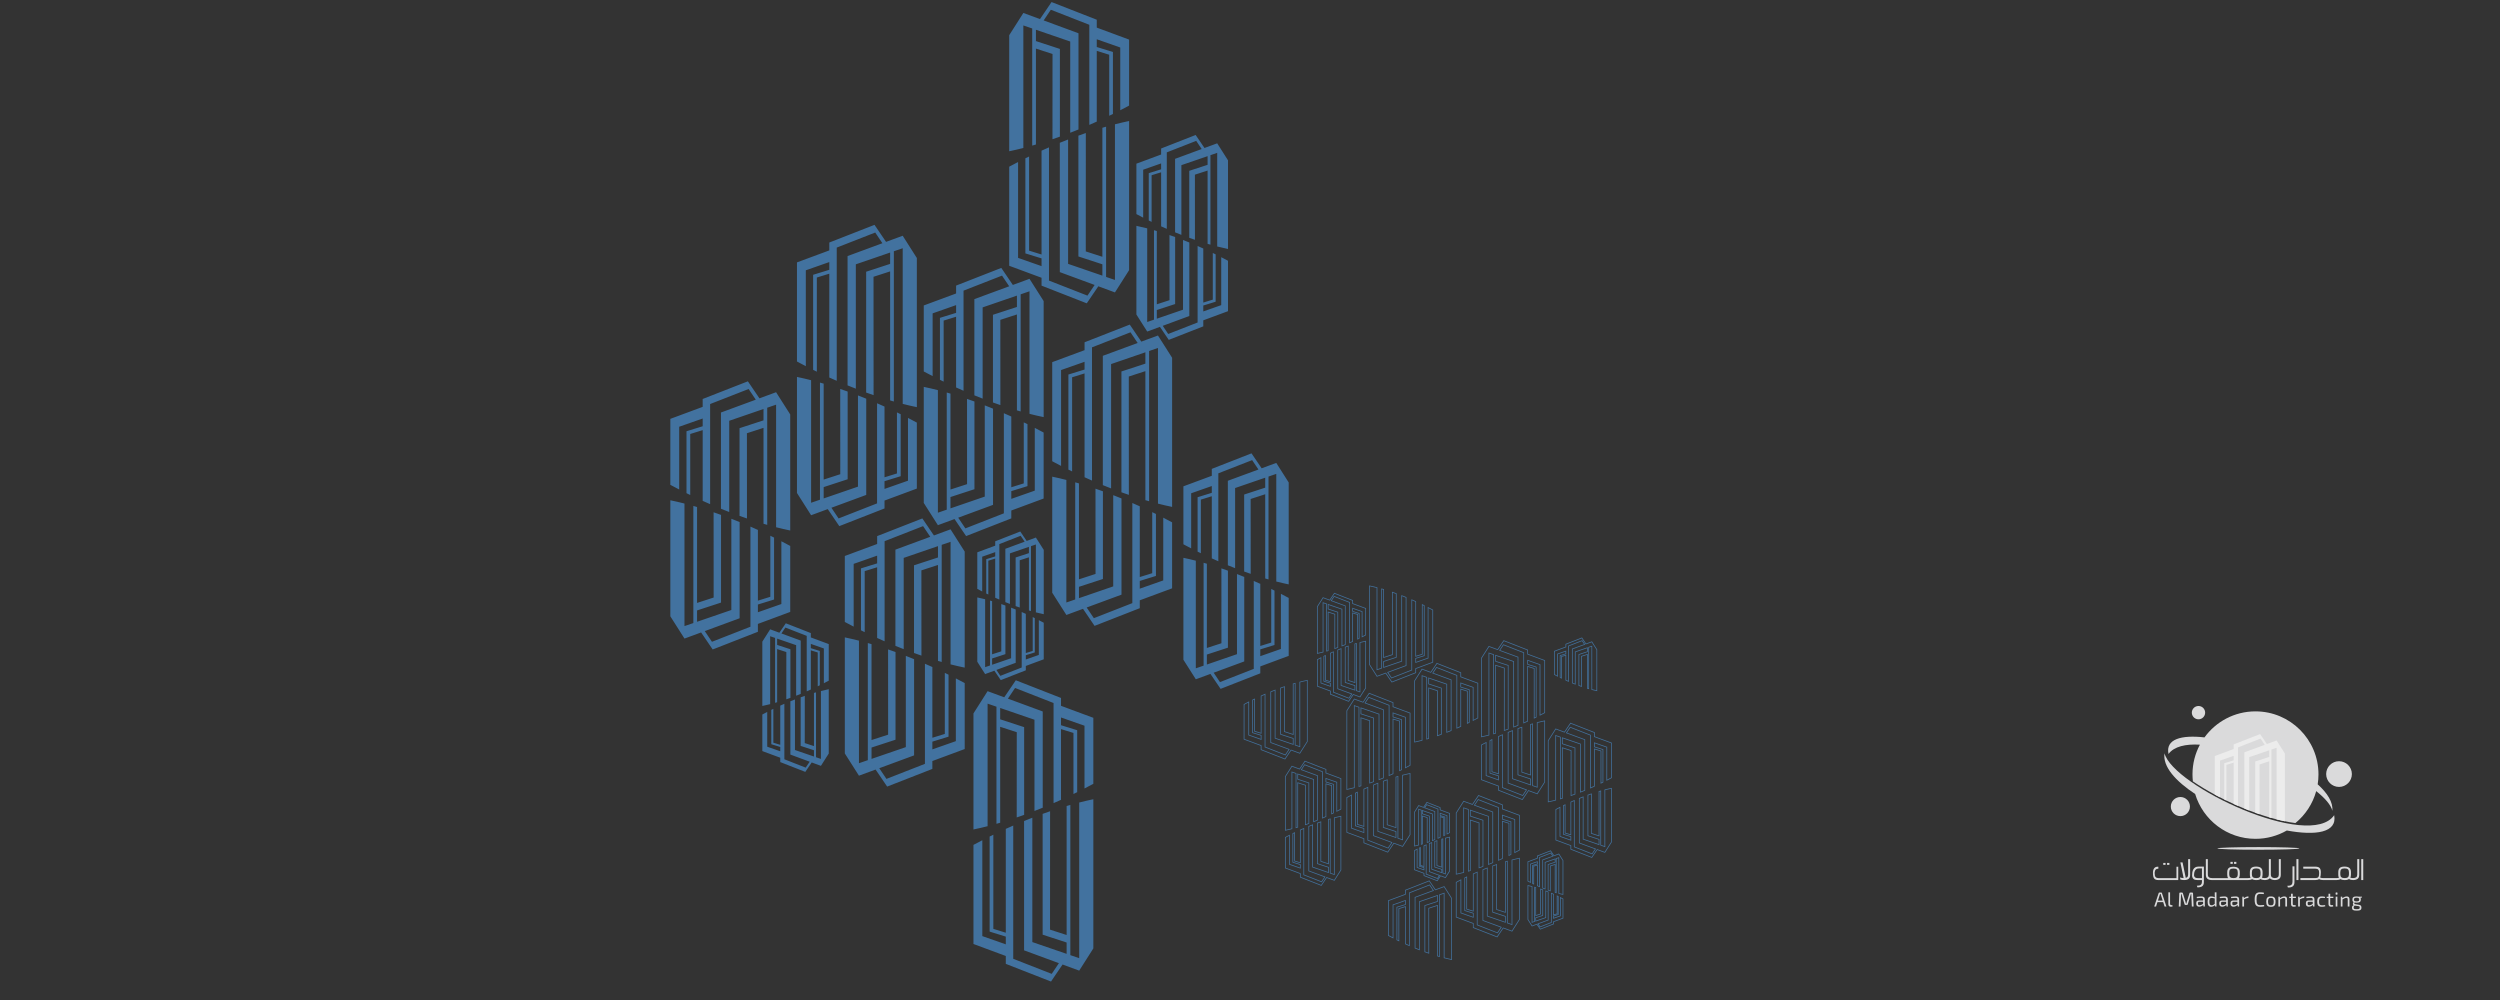 <?xml version="1.0" encoding="UTF-8"?>
<!-- Creator: CorelDRAW -->
<svg xmlns="http://www.w3.org/2000/svg" xmlns:xlink="http://www.w3.org/1999/xlink" xmlns:xodm="http://www.corel.com/coreldraw/odm/2003" xml:space="preserve" width="2500px" height="1000px" version="1.1" style="shape-rendering:geometricPrecision; text-rendering:geometricPrecision; image-rendering:optimizeQuality; fill-rule:evenodd; clip-rule:evenodd" viewBox="0 0 2500 1000">
 <rect x="0" y="0" width="2500" height="1000" fill="#333333" stroke="none"/>
 <defs>
  <style type="text/css">
   <![CDATA[
    .fil0 {fill:none}
    .fil4 {fill:#ECECEC}
    .fil3 {fill:#DADADB}
    .fil1 {fill:#42729F}
    .fil2 {fill:#42729F;fill-rule:nonzero}
   ]]>
  </style>
 </defs>
 <g id="Layer_x0020_1">
  <rect class="fil0" width="2500" height="1000"></rect>
  <path class="fil1" d="M1043.65 417.13l0 -116.06 -14.15 -22.25 -16.64 6.13 -11.56 -17.03 -45.2 17.68 0 7.88 -32.34 11.99 0 65.99c2.92,1.57 5.87,3.13 8.86,4.66l0 -62.75 23.48 -8.25 0 7.75 -16.17 4.99 0 61.95c1.23,0.62 2.47,1.23 3.72,1.83l0 -61.04 12.45 -3.85 0 70.73c2.47,1.12 4.95,2.22 7.44,3.3l0 -100.12 38.48 -15.04 7.17 10.68 -34.82 12.83 0 96.22c2.75,1.12 5.51,2.22 8.27,3.29l0 -91.24 34.28 -11.78 0 11.35 -23.97 7.83 0 87.7c2.48,0.9 4.96,1.77 7.43,2.61l-0.05 -85.25 16.59 -5.39 0 95.92c1.25,0.37 2.49,0.73 3.73,1.08l0 -117.13 8.85 -3.04 0 122.55c4.79,1.23 9.51,2.33 14.15,3.28zm49.7 382.09l0 149.17 -14.14 22.25 -16.64 -6.13 -11.56 17.03 -45.21 -17.68 0 -7.88 -32.34 -11.99 0 -99.1c2.92,-1.57 5.87,-3.13 8.86,-4.66l0 95.87 23.48 8.24 0 -7.74 -16.17 -5 0 -95.06c1.24,-0.62 2.48,-1.23 3.72,-1.83l0 94.15 12.45 3.85 0 -103.84c2.47,-1.12 4.95,-2.22 7.44,-3.3l0 133.23 38.48 15.05 7.18 -10.69 -34.83 -12.83 0 -129.33c2.75,-1.12 5.51,-2.22 8.27,-3.29l0 124.35 34.29 11.78 0 -11.34 -23.98 -7.84 0 -120.81c2.49,-0.9 4.96,-1.77 7.44,-2.61l-0.06 118.37 16.6 5.38 0 -129.03c1.24,-0.37 2.48,-0.73 3.72,-1.08l0 150.24 8.86 3.04 0 -155.66c4.79,-1.23 9.51,-2.33 14.14,-3.28zm-119.89 30.26l0 -116.06 14.15 -22.25 16.64 6.13 11.56 -17.03 45.21 17.68 0 7.88 32.33 11.99 0 65.99c-2.91,1.57 -5.87,3.13 -8.85,4.67l0 -62.76 -23.48 -8.24 0 7.74 16.17 5 0 61.95c-1.24,0.61 -2.48,1.22 -3.73,1.83l0 -61.05 -12.44 -3.85 0 70.73c-2.47,1.12 -4.96,2.22 -7.45,3.31l0 -100.12 -38.48 -15.05 -7.17 10.68 34.83 12.84 0 96.21c-2.75,1.13 -5.51,2.22 -8.27,3.29l0 -91.24 -34.29 -11.77 0 11.34 23.97 7.84 0 87.69c-2.48,0.9 -4.96,1.77 -7.43,2.61l0.05 -85.25 -16.59 -5.39 0 95.92c-1.25,0.37 -2.49,0.73 -3.72,1.08l0 -117.12 -8.86 -3.04 0 122.55c-4.79,1.22 -9.51,2.32 -14.15,3.27zm-144.7 -140.28l0 64.32 -7.84 12.33 -9.22 -3.4 -6.4 9.44 -25.06 -9.8 0 -4.37 -17.91 -6.64 0 -36.57c1.61,-0.87 3.25,-1.73 4.9,-2.59l0 34.78 13.01 4.57 0 -4.29 -8.96 -2.77 0 -34.33c0.69,-0.34 1.38,-0.68 2.07,-1.02l0 33.83 6.89 2.13 0 -39.19c1.37,-0.62 2.75,-1.23 4.13,-1.83l0 55.48 21.32 8.34 3.98 -5.92 -19.3 -7.11 0 -53.32c1.52,-0.62 3.05,-1.23 4.58,-1.82l0 50.56 19 6.52 0 -6.28 -13.28 -4.34 0 -48.6c1.37,-0.5 2.75,-0.98 4.12,-1.45l-0.03 47.24 9.19 2.99 0 -53.16c0.69,-0.2 1.38,-0.4 2.07,-0.59l0 64.9 4.9 1.69 0 -67.92c2.66,-0.68 5.28,-1.28 7.84,-1.81zm-66.43 16.77l0 -64.32 7.83 -12.33 9.22 3.4 6.41 -9.44 25.05 9.8 0 4.36 17.92 6.65 0 36.57c-1.61,0.87 -3.25,1.73 -4.9,2.58l0 -34.78 -13.02 -4.56 0 4.29 8.96 2.77 0 34.33c-0.68,0.34 -1.37,0.68 -2.06,1.01l0 -33.83 -6.9 -2.13 0 39.2c-1.36,0.62 -2.74,1.23 -4.12,1.83l0 -55.49 -21.33 -8.33 -3.97 5.92 19.3 7.11 0 53.32c-1.53,0.62 -3.06,1.23 -4.58,1.82l0 -50.56 -19.01 -6.53 0 6.29 13.29 4.34 0 48.6c-1.37,0.5 -2.75,0.98 -4.12,1.45l0.03 -47.25 -9.2 -2.98 0 53.15c-0.68,0.2 -1.37,0.41 -2.06,0.6l0 -64.91 -4.91 -1.68 0 67.91c-2.65,0.68 -5.27,1.29 -7.83,1.82zm366.77 -584.97l0 149.17 -14.14 22.25 -16.64 -6.13 -11.56 17.03 -45.21 -17.68 0 -7.88 -32.34 -11.99 0 -99.1c2.92,-1.57 5.87,-3.13 8.86,-4.66l0 95.86 23.48 8.25 0 -7.75 -16.17 -4.99 0 -95.06c1.24,-0.62 2.48,-1.23 3.72,-1.83l0 94.15 12.45 3.85 0 -103.84c2.47,-1.12 4.95,-2.22 7.44,-3.3l0 133.23 38.48 15.04 7.18 -10.68 -34.83 -12.83 0 -129.33c2.75,-1.12 5.51,-2.22 8.27,-3.29l0 124.35 34.29 11.78 0 -11.34 -23.98 -7.84 0 -120.81c2.48,-0.9 4.96,-1.76 7.43,-2.61l-0.05 118.37 16.6 5.38 0 -129.03c1.24,-0.37 2.48,-0.73 3.72,-1.08l0 150.24 8.86 3.04 0 -155.67c4.78,-1.22 9.51,-2.32 14.14,-3.27zm-119.89 30.26l0 -116.06 14.15 -22.25 16.64 6.13 11.56 -17.03 45.21 17.68 0 7.88 32.33 11.99 0 65.99c-2.91,1.57 -5.87,3.13 -8.85,4.67l0 -62.76 -23.48 -8.24 0 7.74 16.17 5 0 61.95c-1.24,0.61 -2.48,1.22 -3.73,1.82l0 -61.04 -12.44 -3.85 0 70.73c-2.47,1.12 -4.96,2.23 -7.45,3.31l0 -100.12 -38.48 -15.05 -7.17 10.68 34.83 12.84 0 96.21c-2.76,1.13 -5.52,2.22 -8.27,3.29l0 -91.24 -34.29 -11.77 0 11.34 23.97 7.84 0 87.69c-2.48,0.9 -4.96,1.77 -7.43,2.61l0.05 -85.25 -16.59 -5.39 0 95.92c-1.25,0.37 -2.49,0.73 -3.72,1.08l0 -117.12 -8.86 -3.04 0 122.55c-4.79,1.22 -9.51,2.32 -14.15,3.27zm279.49 433.13l0 -101.93 -12.42 -19.55 -14.62 5.39 -10.15 -14.96 -39.71 15.53 0 6.92 -28.39 10.53 0 57.96c2.56,1.38 5.15,2.74 7.77,4.1l0 -55.12 20.62 -7.24 0 6.8 -14.2 4.39 0 54.41c1.09,0.53 2.18,1.07 3.27,1.6l0 -53.61 10.93 -3.38 0 62.12c2.17,0.98 4.36,1.95 6.54,2.9l0 -87.93 33.8 -13.22 6.3 9.39 -30.59 11.27 0 84.5c2.42,0.99 4.84,1.95 7.26,2.89l0 -80.13 30.12 -10.35 0 9.97 -21.06 6.88 0 77.02c2.18,0.79 4.36,1.55 6.53,2.29l-0.05 -74.87 14.58 -4.73 0 84.24c1.09,0.32 2.18,0.64 3.27,0.95l0 -102.87 7.78 -2.67 0 107.63c4.2,1.08 8.35,2.04 12.42,2.88zm-105.29 -26.58l0 101.94 12.42 19.54 14.61 -5.39 10.16 14.96 39.7 -15.53 0 -6.92 28.4 -10.53 0 -57.95c-2.56,-1.39 -5.16,-2.75 -7.78,-4.1l0 55.12 -20.62 7.23 0 -6.8 14.2 -4.38 0 -54.42c-1.09,-0.53 -2.17,-1.07 -3.27,-1.6l0 53.61 -10.93 3.38 0 -62.12c-2.17,-0.98 -4.35,-1.95 -6.54,-2.9l0 87.93 -33.79 13.22 -6.3 -9.39 30.58 -11.27 0 -84.5c-2.41,-0.99 -4.84,-1.95 -7.26,-2.89l0 80.13 -30.11 10.35 0 -9.97 21.05 -6.88 0 -77.02c-2.18,-0.79 -4.35,-1.55 -6.52,-2.29l0.04 74.88 -14.57 4.72 0 -84.24c-1.1,-0.32 -2.19,-0.64 -3.27,-0.95l0 102.87 -7.78 2.67 0 -107.63c-4.21,-1.08 -8.35,-2.04 -12.42,-2.88zm-139.67 56.38l0 -64.32 -7.84 -12.33 -9.22 3.4 -6.41 -9.44 -25.05 9.8 0 4.37 -17.92 6.64 0 36.57c1.62,0.87 3.26,1.73 4.91,2.59l0 -34.78 13.01 -4.57 0 4.29 -8.96 2.77 0 34.33c0.69,0.34 1.37,0.68 2.06,1.01l0 -33.82 6.9 -2.14 0 39.2c1.37,0.62 2.75,1.23 4.13,1.83l0 -55.48 21.32 -8.34 3.98 5.92 -19.3 7.11 0 53.32c1.52,0.62 3.05,1.23 4.58,1.82l0 -50.56 19 -6.52 0 6.28 -13.29 4.34 0 48.6c1.38,0.5 2.75,0.98 4.12,1.45l-0.03 -47.25 9.2 -2.98 0 53.16c0.69,0.2 1.38,0.4 2.06,0.59l0 -64.9 4.91 -1.69 0 67.92c2.66,0.67 5.27,1.28 7.84,1.81zm-66.44 -16.77l0 64.32 7.84 12.33 9.22 -3.4 6.41 9.44 25.05 -9.8 0 -4.37 17.92 -6.64 0 -36.57c-1.61,-0.87 -3.25,-1.73 -4.91,-2.58l0 34.78 -13.01 4.56 0 -4.29 8.96 -2.77 0 -34.33c-0.68,-0.34 -1.37,-0.68 -2.06,-1.01l0 33.83 -6.9 2.13 0 -39.2c-1.37,-0.62 -2.74,-1.23 -4.12,-1.83l0 55.48 -21.33 8.34 -3.97 -5.92 19.3 -7.11 0 -53.32c-1.53,-0.62 -3.06,-1.23 -4.59,-1.82l0 50.56 -19 6.53 0 -6.29 13.29 -4.34 0 -48.6c-1.38,-0.5 -2.75,-0.98 -4.12,-1.45l0.03 47.25 -9.2 2.98 0 -53.15c-0.69,-0.21 -1.38,-0.41 -2.06,-0.6l0 64.91 -4.91 1.68 0 -67.92c-2.65,-0.67 -5.27,-1.28 -7.84,-1.81zm-12.59 70.22l0 -116.06 -14.15 -22.25 -16.64 6.13 -11.56 -17.03 -45.21 17.68 0 7.88 -32.33 11.99 0 65.99c2.91,1.57 5.87,3.13 8.85,4.66l0 -62.75 23.48 -8.25 0 7.75 -16.17 4.99 0 61.96c1.24,0.61 2.48,1.22 3.73,1.82l0 -61.04 12.44 -3.85 0 70.73c2.47,1.12 4.96,2.22 7.45,3.31l0 -100.12 38.48 -15.05 7.17 10.68 -34.83 12.84 0 96.21c2.76,1.12 5.51,2.22 8.27,3.29l0 -91.24 34.29 -11.78 0 11.35 -23.97 7.83 0 87.7c2.48,0.9 4.96,1.77 7.43,2.61l-0.05 -85.25 16.59 -5.39 0 95.92c1.25,0.37 2.49,0.73 3.72,1.08l0 -117.13 8.86 -3.04 0 122.56c4.79,1.22 9.51,2.32 14.15,3.27zm-119.89 -30.26l0 116.06 14.14 22.25 16.64 -6.13 11.56 17.03 45.21 -17.68 0 -7.88 32.34 -11.99 0 -65.99c-2.92,-1.57 -5.87,-3.13 -8.86,-4.66l0 62.75 -23.48 8.24 0 -7.74 16.17 -4.99 0 -61.96c-1.24,-0.61 -2.48,-1.22 -3.72,-1.82l0 61.04 -12.45 3.85 0 -70.73c-2.47,-1.12 -4.95,-2.22 -7.44,-3.31l0 100.12 -38.48 15.05 -7.18 -10.68 34.83 -12.84 0 -96.21c-2.75,-1.13 -5.51,-2.22 -8.27,-3.29l0 91.24 -34.29 11.77 0 -11.34 23.98 -7.83 0 -87.7c-2.48,-0.9 -4.96,-1.77 -7.44,-2.61l0.06 85.25 -16.6 5.39 0 -95.92c-1.24,-0.37 -2.48,-0.73 -3.72,-1.08l0 117.12 -8.86 3.04 0 -122.55c-4.79,-1.22 -9.51,-2.32 -14.14,-3.27zm-54.59 -106.86l0 -116.06 -14.14 -22.25 -16.64 6.13 -11.56 -17.03 -45.21 17.68 0 7.88 -32.33 11.99 0 65.99c2.91,1.57 5.86,3.12 8.85,4.66l0 -62.76 23.48 -8.24 0 7.75 -16.17 4.99 0 61.95c1.24,0.62 2.48,1.23 3.73,1.83l0 -61.04 12.44 -3.85 0 70.73c2.47,1.12 4.95,2.22 7.45,3.3l0 -100.12 38.48 -15.04 7.17 10.68 -34.83 12.83 0 96.22c2.75,1.12 5.51,2.22 8.27,3.29l0 -91.24 34.29 -11.78 0 11.35 -23.98 7.83 0 87.7c2.49,0.9 4.96,1.76 7.44,2.61l-0.05 -85.25 16.59 -5.39 0 95.92c1.24,0.37 2.48,0.73 3.72,1.08l0 -117.13 8.86 -3.04 0 122.56c4.79,1.22 9.51,2.32 14.14,3.27zm-119.88 -30.26l0 116.06 14.14 22.25 16.64 -6.13 11.56 17.03 45.21 -17.68 0 -7.88 32.33 -11.99 0 -65.99c-2.91,-1.57 -5.87,-3.13 -8.85,-4.67l0 62.76 -23.48 8.24 0 -7.74 16.17 -5 0 -61.95c-1.24,-0.61 -2.48,-1.22 -3.73,-1.83l0 61.05 -12.44 3.85 0 -70.73c-2.47,-1.12 -4.96,-2.23 -7.45,-3.31l0 100.12 -38.48 15.05 -7.17 -10.68 34.83 -12.84 0 -96.21c-2.75,-1.13 -5.51,-2.22 -8.27,-3.29l0 91.24 -34.29 11.77 0 -11.34 23.97 -7.84 0 -87.69c-2.48,-0.9 -4.96,-1.77 -7.43,-2.61l0.05 85.25 -16.59 5.39 0 -95.92c-1.24,-0.37 -2.49,-0.73 -3.72,-1.08l0 117.12 -8.86 3.04 0 -122.55c-4.79,-1.22 -9.51,-2.32 -14.14,-3.27zm501.77 6.66l0 -149.17 -14.15 -22.25 -16.64 6.13 -11.56 -17.03 -45.2 17.68 0 7.88 -32.34 11.99 0 99.1c2.92,1.57 5.87,3.13 8.85,4.66l0 -95.86 23.49 -8.25 0 7.75 -16.17 4.99 0 95.07c1.23,0.61 2.47,1.22 3.72,1.82l0 -94.15 12.45 -3.85 0 103.84c2.47,1.12 4.95,2.22 7.44,3.31l0 -133.23 38.48 -15.05 7.17 10.68 -34.82 12.84 0 129.32c2.75,1.12 5.51,2.22 8.26,3.29l0 -124.35 34.29 -11.78 0 11.35 -23.97 7.83 0 120.81c2.48,0.9 4.96,1.77 7.43,2.61l-0.05 -118.36 16.59 -5.39 0 129.03c1.25,0.37 2.49,0.73 3.73,1.08l0 -150.23 8.85 -3.05 0 155.67c4.79,1.22 9.51,2.32 14.15,3.27zm-119.89 -30.26l0 116.06 14.15 22.25 16.63 -6.13 11.57 17.03 45.2 -17.68 0 -7.88 32.34 -11.99 0 -65.99c-2.92,-1.57 -5.87,-3.13 -8.86,-4.66l0 62.75 -23.48 8.25 0 -7.75 16.17 -4.99 0 -61.96c-1.24,-0.61 -2.47,-1.22 -3.72,-1.82l0 61.04 -12.45 3.85 0 -70.73c-2.47,-1.12 -4.95,-2.22 -7.44,-3.31l0 100.12 -38.48 15.05 -7.17 -10.68 34.82 -12.84 0 -96.21c-2.75,-1.12 -5.51,-2.22 -8.27,-3.29l0 91.24 -34.28 11.78 0 -11.35 23.97 -7.83 0 -87.7c-2.48,-0.9 -4.96,-1.77 -7.43,-2.61l0.05 85.25 -16.59 5.39 0 -95.92c-1.25,-0.37 -2.49,-0.73 -3.73,-1.08l0 117.13 -8.85 3.04 0 -122.56c-4.79,-1.22 -9.52,-2.32 -14.15,-3.27zm175.78 -227.67l0 -88.67 -10.81 -17 -12.71 4.68 -8.83 -13.01 -34.54 13.51 0 6.02 -24.71 9.16 0 50.42c2.23,1.2 4.49,2.39 6.77,3.56l0 -47.95 17.94 -6.29 0 5.91 -12.36 3.82 0 47.33c0.95,0.47 1.89,0.94 2.85,1.4l0 -46.64 9.51 -2.94 0 54.04c1.88,0.86 3.78,1.7 5.68,2.53l0 -76.5 29.4 -11.5 5.48 8.17 -26.6 9.8 0 73.51c2.1,0.86 4.21,1.7 6.31,2.52l0 -69.71 26.2 -9 0 8.67 -18.32 5.98 0 67.01c1.9,0.68 3.79,1.35 5.68,1.99l-0.04 -65.14 12.68 -4.11 0 73.28c0.95,0.28 1.9,0.56 2.85,0.83l0 -89.49 6.76 -2.32 0 93.63c3.66,0.94 7.27,1.78 10.81,2.5zm-91.6 -23.12l0 88.68 10.81 17 12.71 -4.69 8.83 13.02 34.54 -13.51 0 -6.03 24.71 -9.15 0 -50.42c-2.23,-1.2 -4.49,-2.39 -6.77,-3.57l0 47.95 -17.94 6.3 0 -5.92 12.36 -3.81 0 -47.34c-0.95,-0.47 -1.89,-0.93 -2.85,-1.39l0 46.64 -9.51 2.94 0 -54.04c-1.88,-0.86 -3.78,-1.7 -5.68,-2.53l0 76.5 -29.4 11.49 -5.48 -8.16 26.6 -9.8 0 -73.52c-2.1,-0.86 -4.2,-1.69 -6.31,-2.51l0 69.71 -26.2 9 0 -8.67 18.32 -5.99 0 -67c-1.9,-0.69 -3.79,-1.35 -5.68,-2l0.04 65.14 -12.68 4.12 0 -73.29c-0.95,-0.28 -1.9,-0.55 -2.84,-0.82l0 89.48 -6.77 2.33 0 -93.64c-3.66,-0.93 -7.27,-1.77 -10.81,-2.5zm-219.56 181.31l0 -149.17 -14.14 -22.25 -16.64 6.13 -11.56 -17.03 -45.21 17.68 0 7.88 -32.33 11.99 0 99.1c2.91,1.58 5.86,3.13 8.85,4.67l0 -95.87 23.48 -8.24 0 7.74 -16.17 5 0 95.06c1.24,0.61 2.48,1.22 3.72,1.83l0 -94.16 12.45 -3.84 0 103.83c2.47,1.13 4.95,2.23 7.45,3.31l0 -133.23 38.48 -15.05 7.17 10.68 -34.83 12.84 0 129.32c2.75,1.13 5.51,2.22 8.27,3.29l0 -124.35 34.29 -11.77 0 11.34 -23.98 7.84 0 120.81c2.48,0.89 4.96,1.76 7.44,2.61l-0.06 -118.37 16.6 -5.38 0 129.02c1.24,0.37 2.48,0.73 3.72,1.08l0 -150.23 8.86 -3.04 0 155.66c4.79,1.22 9.51,2.32 14.14,3.27zm6.91 -20.31l0 116.06 14.15 22.25 16.63 -6.13 11.57 17.03 45.2 -17.68 0 -7.88 32.34 -11.99 0 -65.99c-2.92,-1.57 -5.87,-3.13 -8.86,-4.67l0 62.76 -23.48 8.24 0 -7.74 16.17 -5 0 -61.95c-1.24,-0.61 -2.47,-1.22 -3.72,-1.82l0 61.04 -12.45 3.85 0 -70.73c-2.47,-1.12 -4.95,-2.22 -7.44,-3.31l0 100.12 -38.48 15.05 -7.17 -10.68 34.82 -12.84 0 -96.21c-2.75,-1.13 -5.51,-2.22 -8.27,-3.29l0 91.24 -34.28 11.77 0 -11.34 23.97 -7.83 0 -87.7c-2.48,-0.9 -4.96,-1.77 -7.43,-2.61l0.05 85.25 -16.59 5.39 0 -95.92c-1.25,-0.37 -2.49,-0.73 -3.73,-1.08l0 117.12 -8.85 3.04 0 -122.55c-4.79,-1.22 -9.51,-2.32 -14.15,-3.27zm-126.79 -9.95l0 116.06 14.14 22.26 16.64 -6.14 11.56 17.03 45.21 -17.68 0 -7.88 32.33 -11.99 0 -65.98c-2.91,-1.58 -5.87,-3.13 -8.85,-4.67l0 62.76 -23.48 8.24 0 -7.74 16.17 -5 0 -61.95c-1.24,-0.61 -2.48,-1.22 -3.73,-1.83l0 61.04 -12.44 3.85 0 -70.73c-2.47,-1.12 -4.96,-2.22 -7.45,-3.3l0 100.12 -38.48 15.05 -7.17 -10.69 34.83 -12.83 0 -96.22c-2.76,-1.12 -5.51,-2.22 -8.27,-3.29l0 91.24 -34.29 11.78 0 -11.34 23.97 -7.84 0 -87.7c-2.48,-0.89 -4.96,-1.76 -7.43,-2.61l0.05 85.26 -16.59 5.38 0 -95.92c-1.24,-0.36 -2.49,-0.72 -3.72,-1.07l0 117.12 -8.86 3.04 0 -122.55c-4.79,-1.23 -9.51,-2.32 -14.14,-3.28z"></path>
  <path class="fil2" d="M1414.95 741.62l0 -60.66 7.25 -11.39 8.76 3.23 6.1 -8.98 23.33 9.13 0 4.16 17.06 6.32 0 34.33 -2.11 1.13 -1.83 0.95 0 -32.76c-4.37,-1.53 -8.74,-3.07 -13.12,-4.6l0 4.87 8.53 2.63 0 32.18 -1.23 0.6 0 -31.87 -7.3 -2.26 0 37.56 -1.73 0.78 -1.46 0.64 0 -52.49c-6.94,-2.7 -13.87,-5.42 -20.8,-8.13l-4.21 6.26 18.57 6.84 0 50.24 -1.95 0.79 -1.68 0.66 0 -47.85c-6.27,-2.14 -12.54,-4.3 -18.82,-6.46l0 6.76 12.65 4.13 0 45.73 -1.72 0.61 -1.47 0.52 0.03 -44.72 -9.49 -3.08 0 50.82 -1.23 0.35 0 -61.54 -5.4 -1.86 0 64.86c-1.19,0.31 -2.36,0.59 -3.5,0.86 -1.09,0.25 -2.16,0.48 -3.23,0.71zm-0.73 -60.76l0 61.65 0.44 -0.09c1.22,-0.25 2.44,-0.52 3.68,-0.8 1.28,-0.3 2.54,-0.61 3.8,-0.93l0.27 -0.07 0 -64.4 3.94 1.35 0 62 2.7 -0.79 0 -50.35 8.02 2.6 -0.03 45.21 2.44 -0.85 2.21 -0.78 0 -46.78 -12.64 -4.13 0 -5.2 17.35 5.96 0 48.39 2.68 -1.05 2.41 -0.98 0 -51.24 -18.17 -6.69 3.36 -5.01 19.79 7.74 0 53.11 2.49 -1.09 2.17 -0.98 0 -37.04 5.83 1.8 0 32.52 2.69 -1.33 0 -33.17 -8.52 -2.63 0 -3.3 11.65 4.09 0 33.44 0.53 -0.28c0.77,-0.39 1.56,-0.8 2.37,-1.23 0.79,-0.41 1.56,-0.83 2.31,-1.23l0.19 -0.11 0 -35.27 -17.05 -6.32 0 -4.15c-8.12,-3.17 -16.24,-6.34 -24.35,-9.52l-6.1 8.98 -8.79 -3.23 -7.67 12.07 0 0.11zm67.6 55.51l0 -78.12 7.25 -11.39 8.76 3.23 6.1 -8.98 23.34 9.13 0 4.16 17.05 6.32 0 51.79 -2.13 1.14 -1.81 0.94 0 -50.21c-4.37,-1.53 -8.74,-3.07 -13.11,-4.61l0 4.87 8.52 2.64 0 49.63 -1.23 0.61 0 -49.34 -7.29 -2.26 0 55.03 -3.2 1.42 0 -69.96c-6.94,-2.7 -13.87,-5.42 -20.8,-8.13l-4.2 6.26 18.56 6.84 0 67.71 -1.95 0.78 -1.68 0.66 0 -65.3c-6.27,-2.15 -12.55,-4.31 -18.81,-6.47l0 6.77 12.64 4.13 0 63.19 -1.72 0.61 -1.47 0.51 0.03 -62.18c-3.17,-1.02 -6.33,-2.05 -9.48,-3.07l0 68.27 -1.24 0.36 0 -79.01 -5.4 -1.85 0 82.32c-1.19,0.3 -2.36,0.59 -3.5,0.85 -1.09,0.25 -2.16,0.49 -3.23,0.71zm-0.73 -78.22l0 79.12 0.44 -0.09c1.22,-0.25 2.44,-0.52 3.68,-0.81 1.28,-0.29 2.54,-0.6 3.8,-0.92l0.27 -0.07 0 -81.87 3.94 1.35 0 79.46 2.7 -0.78 0 -67.82 8.02 2.6 -0.03 62.67 2.44 -0.84 2.21 -0.79 0 -64.23 -12.64 -4.13 0 -5.21 17.35 5.96 0 65.85 2.68 -1.05 2.41 -0.97 0 -68.71 -18.17 -6.69 3.36 -5.01 19.79 7.74 0 70.57 2.49 -1.09c0.61,-0.27 1.27,-0.56 1.95,-0.87l0.22 -0.1 0 -54.5 5.83 1.8 0 49.97 2.69 -1.32 0 -50.63 -8.52 -2.64 0 -3.3 11.65 4.09 0 50.9 0.53 -0.27c0.77,-0.4 1.55,-0.81 2.35,-1.23 0.8,-0.41 1.57,-0.83 2.33,-1.24l0.19 -0.1 0 -52.73 -17.05 -6.33 0 -4.15c-8.12,-3.16 -16.24,-6.34 -24.35,-9.52l-6.1 8.99 -8.78 -3.24 -7.68 12.07 0 0.11zm63.23 63.16l0 60.65 -7.25 11.4 -8.76 -3.23 -6.1 8.98 -23.33 -9.13 0 -4.16 -17.06 -6.33 0 -34.32 2.13 -1.14 1.81 -0.94 0 32.75 13.12 4.61 0 -4.87 -8.53 -2.64 0 -32.17 1.23 -0.61 0 31.88 7.3 2.25 0 -37.56 1.73 -0.77 1.46 -0.65 0 52.5 20.8 8.13 4.2 -6.27 -18.56 -6.84 0 -50.24 1.94 -0.78 1.69 -0.66 0 47.84c6.27,2.16 12.54,4.31 18.82,6.46l0 -6.75 -12.65 -4.14 0 -45.73 1.72 -0.61 1.47 -0.51 -0.03 44.72 9.49 3.07 0 -50.81 1.23 -0.36 0 61.55 5.4 1.85 0 -64.86c1.19,-0.3 2.35,-0.58 3.48,-0.84 1.09,-0.26 2.17,-0.49 3.25,-0.72zm0.73 60.76l0 -61.66 -0.44 0.09c-1.23,0.26 -2.46,0.53 -3.71,0.81 -1.27,0.3 -2.52,0.61 -3.77,0.92l-0.27 0.07 0 64.41 -3.94 -1.35 0 -62 -2.7 0.78 0 50.36 -8.02 -2.6 0.03 -45.21 -2.44 0.84 -2.21 0.79 0 46.77 12.64 4.13 0 5.21 -17.35 -5.96 0 -48.39 -2.68 1.05 -2.41 0.97 0 51.25 18.17 6.69 -3.36 5.01 -19.79 -7.74 0 -53.11 -2.49 1.09 -2.17 0.97 0 37.04 -5.83 -1.8 0 -32.51 -2.69 1.32 0 33.17 8.52 2.64 0 3.3 -11.65 -4.09 0 -33.44 -2.88 1.5c-0.8,0.42 -1.57,0.83 -2.33,1.24l-0.19 0.1 0 35.27 17.05 6.33 0 4.15 24.35 9.52 6.1 -8.99 8.78 3.24c2.57,-4.02 5.13,-8.05 7.68,-12.08l0 -0.1zm-227.33 -129.13l0 -46.21 5.49 -8.62 6.69 2.46 4.66 -6.85 17.71 6.92 0 3.18 13.03 4.83 0 26.12 -1.58 0.84 -1.26 0.66 0 -24.95 -10.19 -3.57 0 3.9 6.51 2.01 0 24.47 -0.76 0.38 0 -24.28 -5.75 -1.78 0 28.76 -2.27 1.01 0 -40.03c-5.34,-2.08 -10.67,-4.18 -16.01,-6.26l-3.31 4.93 14.23 5.24 0 38.27 -1.43 0.58 -1.17 0.46 0 -36.49c-4.85,-1.66 -9.7,-3.33 -14.55,-5l0 5.35 9.66 3.16 0 34.81 -2.26 0.8 0.02 -34.11 -7.42 -2.41 0 38.88 -0.77 0.23 0 -46.97 -4.3 -1.48 0 49.61c-0.89,0.22 -1.76,0.44 -2.6,0.63 -0.8,0.19 -1.59,0.36 -2.37,0.52zm-0.73 -46.31l0 47.21 0.44 -0.09c0.93,-0.19 1.87,-0.4 2.82,-0.62 0.98,-0.22 1.95,-0.46 2.9,-0.7l0.27 -0.07 0 -49.15 2.84 0.97 0 47.42 2.23 -0.65 0 -38.42 5.96 1.93 -0.02 34.6 1.98 -0.68 1.74 -0.63 0 -35.85 -9.66 -3.16 0 -3.79 13.08 4.49 0 37.03 2.18 -0.84 1.89 -0.77 0 -39.27 -13.84 -5.09 2.47 -3.68 15 5.86 0 40.66 2.01 -0.89 1.72 -0.77 0 -28.24 4.28 1.33 0 24.91 2.24 -1.1 0 -25.45 -6.52 -2.02 0 -2.33 8.73 3.06 0 25.63 2.33 -1.21 1.97 -1.05 0 -27.06 -13.03 -4.83 0 -3.18c-6.24,-2.43 -12.48,-4.87 -18.72,-7.32l-4.66 6.87 -6.71 -2.47 -5.92 9.3 0 0.11zm48.31 35.02l0 46.21 -5.49 8.63 -6.69 -2.47 -4.66 6.86 -17.71 -6.93 0 -3.18 -13.03 -4.83 0 -26.12 1.58 -0.84 1.26 -0.66 0 24.95 10.19 3.58 0 -3.91 -6.51 -2.01 0 -24.47 0.76 -0.37 0 24.27 5.75 1.78 0 -28.76 1.28 -0.57 0.99 -0.44 0 40.04 16.01 6.26 3.31 -4.94 -14.23 -5.24 0 -38.27 1.44 -0.58 1.16 -0.46 0 36.5 14.55 4.99 0 -5.35 -9.66 -3.15 0 -34.82 2.27 -0.8 -0.03 34.11 7.42 2.41 0 -38.88 0.77 -0.22 0 46.97 4.3 1.47 0 -49.61c0.9,-0.22 1.77,-0.44 2.62,-0.63 0.79,-0.19 1.57,-0.36 2.35,-0.52zm0.73 46.32l0 -47.22 -0.44 0.09c-0.93,0.19 -1.86,0.4 -2.81,0.62 -0.98,0.22 -1.95,0.46 -2.91,0.7l-0.27 0.07 0 49.16 -2.84 -0.98 0 -47.42 -2.23 0.65 0 38.42 -5.96 -1.93 0.03 -34.6 -1.99 0.69 -1.74 0.62 0 35.86 9.66 3.15 0 3.8 -13.08 -4.5 0 -37.03 -2.17 0.85 -1.9 0.76 0 39.27 13.84 5.1 -2.47 3.67 -15 -5.86 0 -40.65 -2.01 0.88 -1.72 0.77 0 28.24 -4.28 -1.32 0 -24.92 -2.24 1.1 0 25.46 6.52 2.01 0 2.34 -8.73 -3.07 0 -25.63 -2.33 1.21 -1.97 1.06 0 27.06 13.03 4.83 0 3.17 18.72 7.32 4.66 -6.87 6.72 2.48c1.97,-3.1 3.94,-6.2 5.91,-9.31l0 -0.1zm-18.83 101l0 -78.12 7.24 -11.39 8.77 3.23 6.09 -8.98 23.34 9.13 0 4.16 17.05 6.32 0 51.79 -2.12 1.14 -1.81 0.94 0 -50.21c-4.38,-1.53 -8.75,-3.07 -13.12,-4.61l0 4.87 8.53 2.64 0 49.63 -1.23 0.61 0 -49.34 -7.3 -2.25 0 55.02 -1.74 0.78 -1.45 0.64 0 -69.96c-6.94,-2.7 -13.87,-5.42 -20.8,-8.13l-4.21 6.26 18.57 6.84 0 67.71 -1.95 0.78 -1.68 0.66 0 -65.3c-6.28,-2.15 -12.55,-4.31 -18.82,-6.47l0 6.77 12.64 4.13 0 63.19 -1.71 0.61 -1.47 0.51 0.02 -62.18 -9.48 -3.08 0 68.28 -1.23 0.36 0 -79.01 -5.4 -1.85 0 82.32c-1.2,0.3 -2.37,0.59 -3.51,0.85 -1.08,0.25 -2.16,0.49 -3.22,0.71zm-0.73 -78.22l0 79.12 0.44 -0.09c1.21,-0.25 2.44,-0.52 3.68,-0.81 1.27,-0.29 2.54,-0.6 3.79,-0.92l0.28 -0.07 0 -81.87 3.94 1.35 0 79.46 2.69 -0.78 0 -67.82 8.02 2.6 -0.02 62.67 2.44 -0.84 2.21 -0.79 0 -64.23 -12.65 -4.13 0 -5.21 17.35 5.96 0 65.85 2.69 -1.05 2.41 -0.97 0 -68.71 -18.17 -6.69 3.36 -5.01 19.78 7.74 0 70.57 2.49 -1.08 2.17 -0.98 0 -54.5 5.83 1.8 0 49.97 2.7 -1.32 0 -50.63 -8.53 -2.64 0 -3.3 11.65 4.09 0 50.9 0.54 -0.27c0.76,-0.39 1.55,-0.8 2.35,-1.23 0.79,-0.41 1.57,-0.83 2.32,-1.24l0.2 -0.1 0 -52.73 -17.06 -6.33 0 -4.15c-8.11,-3.16 -16.23,-6.34 -24.34,-9.52l-6.1 8.99 -8.79 -3.24c-2.55,4.03 -5.11,8.05 -7.67,12.07l0 0.11zm63.22 63.16l0 60.65 -7.24 11.4 -8.77 -3.23 -6.09 8.98 -23.34 -9.13 0 -4.16 -17.05 -6.32 0 -34.33 2.12 -1.14 1.82 -0.94 0 32.75 13.11 4.61 0 -4.87 -8.52 -2.64 0 -32.17 1.23 -0.61 0 31.88 7.29 2.25 0 -37.56 1.74 -0.77 1.46 -0.65 0 52.5 20.8 8.13 4.2 -6.26 -18.56 -6.84 0 -50.25 1.95 -0.78 1.68 -0.66 0 47.84 18.81 6.46 0 -6.76 -12.64 -4.13 0 -45.73 1.71 -0.61 1.48 -0.51 -0.03 44.72 9.48 3.08 0 -50.82 1.23 -0.36 0 61.55 5.41 1.85 0 -64.86c1.19,-0.3 2.37,-0.59 3.51,-0.85 1.08,-0.25 2.15,-0.49 3.21,-0.71zm0.74 60.76l0 -61.66 -0.44 0.09c-1.22,0.25 -2.44,0.52 -3.68,0.81 -1.28,0.29 -2.55,0.6 -3.8,0.92l-0.28 0.07 0 64.41 -3.93 -1.36 0 -61.99 -2.7 0.78 0 50.36 -8.02 -2.6 0.03 -45.21 -2.45 0.84 -2.2 0.79 0 46.77 12.64 4.13 0 5.21 -17.35 -5.96 0 -48.39 -2.68 1.05 -2.41 0.97 0 51.24 18.17 6.7 -3.36 5.01 -19.79 -7.74 0 -53.11 -2.49 1.09 -2.17 0.97 0 37.04 -5.83 -1.8 0 -32.51 -2.7 1.32 0 33.17 8.53 2.64 0 3.3 -11.65 -4.09 0 -33.44 -2.89 1.5 -2.51 1.34 0 35.27 17.05 6.33 0 4.15 24.35 9.52 6.1 -8.99 8.78 3.24c2.56,-4.02 5.12,-8.05 7.68,-12.07l0 -0.11zm138.17 -33.25l0 -60.66 7.24 -11.39 8.77 3.23 6.09 -8.98 23.34 9.13 0 4.16 17.05 6.32 0 34.33 -2.12 1.13 -1.81 0.95 0 -32.76c-4.38,-1.53 -8.75,-3.07 -13.12,-4.6l0 4.87 8.53 2.63 0 32.18 -1.23 0.6 0 -31.87 -7.3 -2.26 0 37.56 -1.74 0.78 -1.45 0.64 0 -52.49c-6.94,-2.7 -13.87,-5.42 -20.8,-8.13l-4.21 6.26 18.57 6.84 0 50.25 -1.94 0.77 -1.69 0.67 0 -47.85c-6.28,-2.14 -12.55,-4.3 -18.82,-6.46l0 6.76 12.65 4.13 0 45.73 -1.72 0.61 -1.47 0.52 0.02 -44.72 -9.48 -3.08 0 50.82 -1.23 0.35 0 -61.54 -5.4 -1.86 0 64.86c-1.19,0.31 -2.35,0.59 -3.48,0.85 -1.09,0.25 -2.18,0.49 -3.25,0.72zm-0.73 -60.76l0 61.65 0.44 -0.09c1.22,-0.25 2.46,-0.52 3.7,-0.81 1.27,-0.29 2.53,-0.6 3.77,-0.92l0.28 -0.07 0 -64.4 3.94 1.35 0 61.99 2.69 -0.78 0 -50.35 8.02 2.6 -0.02 45.21 2.44 -0.85 2.21 -0.79 0 -46.77 -12.65 -4.13 0 -5.2 17.35 5.96 0 48.39 2.7 -1.06 2.4 -0.97 0 -51.24 -18.17 -6.69 3.36 -5.01 19.78 7.74 0 53.11 2.49 -1.09 2.17 -0.98 0 -37.04 5.83 1.81 0 32.5 2.7 -1.32 0 -33.17 -8.53 -2.63 0 -3.3 11.65 4.09 0 33.44 2.89 -1.5c0.79,-0.42 1.57,-0.83 2.32,-1.24l0.2 -0.11 0 -35.27 -17.06 -6.32 0 -4.15c-8.12,-3.17 -16.23,-6.34 -24.34,-9.52l-6.1 8.98 -8.79 -3.23c-2.55,4.02 -5.11,8.05 -7.67,12.07l0 0.11zm-91.28 133.07l0 -60.65 7.24 -11.4 8.77 3.23 6.09 -8.97 23.34 9.12 0 4.17 17.05 6.32 0 34.33c-0.72,0.38 -1.42,0.76 -2.12,1.13l-1.82 0.94 0 -32.75c-4.37,-1.53 -8.74,-3.07 -13.11,-4.6l0 4.86 8.52 2.64 0 32.18 -1.23 0.6 0 -31.88 -7.29 -2.25 0 37.56 -1.74 0.78 -1.46 0.64 0 -52.49c-6.93,-2.71 -13.86,-5.42 -20.8,-8.14l-4.2 6.27 18.56 6.84 0 50.24 -1.95 0.78 -1.68 0.67 0 -47.85c-6.27,-2.15 -12.54,-4.3 -18.81,-6.46l0 6.76 12.64 4.13 0 45.73 -1.72 0.61 -1.47 0.51 0.03 -44.72 -9.48 -3.07 0 50.81 -1.23 0.36 0 -61.55 -5.41 -1.85 0 64.86c-1.19,0.3 -2.36,0.59 -3.5,0.85 -1.09,0.25 -2.16,0.49 -3.22,0.71zm-0.74 -60.76l0 61.66 0.44 -0.09c1.22,-0.25 2.45,-0.52 3.68,-0.81 1.28,-0.29 2.55,-0.6 3.8,-0.92l0.28 -0.07 0 -64.41 3.93 1.36 0 61.99c0.9,-0.26 1.8,-0.52 2.7,-0.78l0 -50.36 8.02 2.61 -0.03 45.2 2.45 -0.84 2.2 -0.79 0 -46.77 -12.64 -4.13 0 -5.21 17.35 5.96 0 48.39 2.68 -1.05 2.41 -0.97 0 -51.24 -18.17 -6.7 3.36 -5 19.79 7.73 0 53.11 2.48 -1.08 2.18 -0.98 0 -37.04 5.83 1.8 0 32.51 2.7 -1.32 0 -33.17 -8.53 -2.64 0 -3.29 11.65 4.09 0 33.43 2.89 -1.5c0.79,-0.41 1.57,-0.83 2.32,-1.23l0.19 -0.11 0 -35.27 -17.05 -6.32 0 -4.16c-8.12,-3.16 -16.23,-6.34 -24.35,-9.52l-6.1 8.99 -8.78 -3.24 -7.68 12.08 0 0.1zm63.23 45.7l0 60.65 -7.24 11.4 -8.77 -3.23 -6.09 8.98 -23.34 -9.13 0 -4.16 -17.05 -6.32 0 -34.33 2.12 -1.14 1.81 -0.94 0 32.75 13.12 4.61 0 -4.87 -8.53 -2.64 0 -32.17 1.23 -0.61 0 31.88 7.3 2.26 0 -37.57 1.74 -0.78 1.45 -0.64 0 52.5 20.8 8.13 4.21 -6.26 -18.57 -6.84 0 -50.25 1.94 -0.77 1.69 -0.67 0 47.84 18.82 6.46 0 -6.75 -12.65 -4.14 0 -45.73 1.72 -0.61 1.47 -0.51 -0.02 44.72 9.48 3.08 0 -50.82 1.23 -0.36 0 61.55 5.4 1.85 0 -64.86c1.2,-0.3 2.37,-0.59 3.51,-0.85 1.08,-0.25 2.16,-0.49 3.22,-0.71zm0.73 60.76l0 -61.66 -0.44 0.1c-1.21,0.24 -2.44,0.51 -3.68,0.8 -1.27,0.29 -2.54,0.6 -3.79,0.92l-0.28 0.07 0 64.41 -3.94 -1.35 0 -62 -2.69 0.78 0 50.36 -8.02 -2.6 0.02 -45.21 -2.44 0.84 -2.21 0.79 0 46.77 12.65 4.14 0 5.2 -17.35 -5.96 0 -48.39 -2.7 1.06 -2.4 0.96 0 51.25 18.17 6.69 -3.36 5.01 -19.78 -7.74 0 -53.11 -2.49 1.09 -2.17 0.97 0 37.04 -5.83 -1.8 0 -32.51 -2.7 1.32 0 33.17 8.53 2.64 0 3.3 -11.65 -4.09 0 -33.44 -2.89 1.5c-0.79,0.42 -1.57,0.83 -2.32,1.24l-0.2 0.1 0 35.27 17.06 6.33 0 4.15 24.34 9.52 6.1 -8.99 8.79 3.24c2.56,-4.02 5.12,-8.05 7.67,-12.07l0 -0.11zm-104.91 -73.89l0 -33.36 3.92 -6.17 4.86 1.79 3.37 -4.97 12.71 4.97 0 2.31 9.45 3.5 0 18.82 -1.85 0.98 0 -18 -7.6 -2.67 0 3.05 4.73 1.46 0 17.61 -0.36 0.17 0 -17.52 -4.37 -1.35 0 20.93 -1.44 0.64 0 -28.95c-3.92,-1.52 -7.84,-3.06 -11.76,-4.59l-2.52 3.75 10.38 3.82 0 27.62 -1.68 0.67 0 -26.39c-3.59,-1.22 -7.17,-2.46 -10.76,-3.69l0 4.09 7.01 2.29 0 25.11 -1.44 0.51 0.01 -24.67 -5.58 -1.81 0 28.26 -0.35 0.1 0 -34 -3.33 -1.14 0 36.04c-0.59,0.15 -1.19,0.3 -1.79,0.44 -0.54,0.12 -1.08,0.24 -1.61,0.35zm-0.73 -33.47l0 34.37 0.44 -0.09c0.68,-0.14 1.37,-0.29 2.06,-0.45 0.68,-0.16 1.38,-0.33 2.09,-0.51l0.28 -0.07 0 -35.59 1.85 0.64 0 34.45 1.83 -0.52 0 -27.81 4.11 1.34 -0.01 25.16 1.57 -0.54 1.33 -0.48 0 -26.15 -7 -2.29 0 -2.54 9.28 3.19 0 26.94 1.71 -0.67 1.44 -0.58 0 -28.62 -9.98 -3.68 1.67 -2.49 10.74 4.2 0 29.57 1.61 -0.7 1.3 -0.59 0 -20.41 2.91 0.9 0 18.16 1.82 -0.9 0 -18.6 -4.73 -1.46 0 -1.48 6.13 2.15 0 18.69 1.84 -0.96 1.48 -0.79 0 -19.76 -9.45 -3.5 0 -2.3c-4.57,-1.78 -9.14,-3.57 -13.71,-5.36l-3.39 4.98 -4.87 -1.8 -4.35 6.85 0 0.1zm35.04 25.53l0 33.36 -3.92 6.17 -4.85 -1.79 -3.38 4.97 -12.71 -4.97 0 -2.31 -9.45 -3.5 0 -18.81 1.86 -0.99 0 18 7.59 2.67 0 -3.05 -4.72 -1.46 0 -17.61 0.35 -0.18 0 17.53 4.37 1.35 0 -20.93 1.45 -0.64 0 28.95 11.75 4.59 2.52 -3.75 -10.38 -3.82 0 -27.62 1.69 -0.67 0 26.39 10.75 3.69 0 -4.09 -7 -2.29 0 -25.11 1.44 -0.51 -0.02 24.67 5.58 1.82 0 -28.27 0.36 -0.1 0 34.01 3.32 1.14 0 -36.05c0.62,-0.16 1.22,-0.3 1.8,-0.44 0.54,-0.12 1.07,-0.24 1.6,-0.35zm0.73 33.47l0 -34.37 -0.44 0.09c-0.68,0.14 -1.37,0.29 -2.06,0.45 -0.71,0.17 -1.41,0.34 -2.09,0.51l-0.27 0.07 0 35.59 -1.86 -0.64 0 -34.45 -1.82 0.53 0 27.8 -4.12 -1.34 0.02 -25.16 -1.57 0.54 -1.34 0.48 0 26.15 7.01 2.29 0 2.54 -9.29 -3.19 0 -26.94 -1.72 0.67 -1.43 0.58 0 28.62 9.98 3.68 -1.67 2.49 -10.74 -4.2 0 -29.57 -1.6 0.7 -1.31 0.59 0 20.41 -2.9 -0.9 0 -18.15 -1.82 0.89 0 18.6 4.72 1.46 0 1.48 -6.13 -2.15 0 -18.69 -1.84 0.96 -1.48 0.79 0 19.76 9.45 3.5 0 2.3 13.72 5.36 3.38 -4.98 4.87 1.8c1.46,-2.28 2.91,-4.56 4.35,-6.85l0 -0.1zm-164.22 -41.24l0 -53.21 6.33 -9.96 7.7 2.83 5.35 -7.88 20.44 7.99 0 3.66 14.97 5.55 0 30.09 -1.84 0.98 -1.52 0.8 0 -28.72c-3.88,-1.36 -7.74,-2.72 -11.61,-4.08l0 4.37 7.49 2.32 0 28.2 -1 0.48 0 -27.95 -6.49 -2.01 0 33.02 -2.72 1.21 0 -46.07c-6.11,-2.38 -12.22,-4.78 -18.33,-7.17l-3.74 5.58 16.32 6.02 0 44.06 -1.68 0.68 -1.41 0.56 0 -41.99c-5.54,-1.9 -11.08,-3.8 -16.62,-5.71l0 6.03 11.11 3.63 0 40.11 -1.48 0.52 -1.23 0.43 0.02 -39.25 -8.42 -2.73 0 44.66 -0.99 0.29 0 -54.03 -4.84 -1.66 0 57c-1.03,0.26 -2.03,0.5 -3.01,0.73 -0.94,0.22 -1.88,0.42 -2.8,0.62zm-0.74 -53.31l0 54.2 0.44 -0.09c1.08,-0.22 2.17,-0.46 3.26,-0.71 1.12,-0.26 2.22,-0.53 3.31,-0.8l0.28 -0.08 0 -56.53 3.37 1.15 0 54.48 2.45 -0.71 0 -44.2 6.96 2.26 -0.03 39.73 2.21 -0.76 1.97 -0.7 0 -41.15 -11.11 -3.63 0 -4.47 15.15 5.2 0 42.53 2.42 -0.94 2.15 -0.87 0 -45.06 -15.94 -5.88 2.9 -4.31 17.32 6.77 0 46.68 2.24 -0.98 1.94 -0.87 0 -32.5 5.03 1.55 0 28.59 2.46 -1.2 0 -29.19 -7.49 -2.32 0 -2.8 10.14 3.56 0 29.41 2.6 -1.35 2.24 -1.19 0 -31.04 -14.98 -5.55 0 -3.65c-7.15,-2.78 -14.3,-5.58 -21.45,-8.38l-5.35 7.89 -7.72 -2.84 -6.77 10.64 0 0.11zm55.53 40.19l0 53.2 -6.33 9.97 -7.7 -2.84 -5.35 7.89 -20.44 -8 0 -3.65 -14.97 -5.55 0 -30.1 1.84 -0.98 1.53 -0.8 0 28.73 11.6 4.07 0 -4.37 -7.49 -2.31 0 -28.2 1 -0.49 0 27.96 6.49 2.01 0 -33.02 1.5 -0.68 1.22 -0.53 0 46.06 18.33 7.17 3.74 -5.58 -16.32 -6.01 0 -44.07 1.68 -0.67 1.41 -0.56 0 41.99 16.62 5.7 0 -6.03 -11.11 -3.63 0 -40.1 1.48 -0.52 1.24 -0.43 -0.03 39.24 8.42 2.73 0 -44.66 0.99 -0.28 0 54.02 4.83 1.66 0 -56.99c1.04,-0.26 2.04,-0.51 3.02,-0.73 0.94,-0.22 1.88,-0.43 2.8,-0.62zm0.74 53.31l0 -54.21 -0.44 0.09c-1.08,0.22 -2.17,0.46 -3.26,0.71 -1.12,0.26 -2.22,0.53 -3.31,0.81l-0.28 0.07 0 56.54 -3.37 -1.16 0 -54.47 -2.46 0.71 0 44.2 -6.95 -2.26 0.03 -39.73 -2.21 0.76 -1.97 0.7 0 41.14 11.1 3.63 0 4.48 -15.14 -5.21 0 -42.53 -2.42 0.95 -2.15 0.86 0 45.07 15.94 5.87 -2.9 4.32 -17.32 -6.77 0 -46.69 -2.24 0.99 -1.94 0.87 0 32.5 -5.03 -1.56 0 -28.59 -2.46 1.21 0 29.19 7.49 2.31 0 2.8 -10.14 -3.56 0 -29.41 -2.6 1.35 -2.24 1.2 0 31.03 14.98 5.56 0 3.64 21.44 8.39 5.36 -7.89 7.72 2.84c2.26,-3.55 4.52,-7.1 6.77,-10.65l0 -0.1zm27.9 -284.13l0 78.78c2.56,4.03 5.12,8.05 7.68,12.07l8.78 -3.23 6.1 8.98c8.12,-3.16 16.24,-6.34 24.35,-9.52l0 -4.15 17.05 -6.32 0 -52.74 -2.51 -1.34 -2.89 -1.5 0 50.9 -11.65 4.09 0 -3.3 8.53 -2.64 0 -50.63 -2.7 -1.32 0 49.97 -5.83 1.81 0 -54.51 -2.18 -0.98 -2.48 -1.08 0 70.57 -19.79 7.74 -3.36 -5.01 18.17 -6.69 0 -68.71 -2.41 -0.97 -2.68 -1.05 0 65.85 -17.35 5.96 0 -5.2 12.64 -4.14 0 -64.23 -2.2 -0.79 -2.45 -0.84 0.03 62.67 -8.02 2.6 0 -67.82 -2.7 -0.78 0 79.46 -3.93 1.35 0 -81.87 -0.28 -0.07c-1.26,-0.32 -2.52,-0.63 -3.8,-0.92 -1.24,-0.29 -2.46,-0.56 -3.68,-0.8l-0.44 -0.1 0 0.45zm0.74 78.57l0 -78.12c1.06,0.22 2.13,0.46 3.21,0.71 1.14,0.26 2.32,0.55 3.51,0.85l0 82.33 5.41 -1.86 0 -79.01 1.23 0.36 0 68.28 9.48 -3.08 -0.03 -62.18 1.48 0.51 1.71 0.61 0 63.2 -12.64 4.13 0 6.76 18.81 -6.47 0 -65.3 1.68 0.66 1.95 0.78 0 67.71 -18.56 6.84 4.2 6.26c6.94,-2.7 13.87,-5.42 20.8,-8.13l0 -69.96 1.46 0.64 1.74 0.78 0 55.03 7.29 -2.26 0 -49.34 1.23 0.61 0 49.64 -8.52 2.63 0 4.87 13.11 -4.6 0 -50.22 1.82 0.94 2.12 1.14 0 51.79 -17.05 6.32 0 4.16 -23.34 9.13 -6.09 -8.98 -8.77 3.23 -7.24 -11.39zm157.66 221.09l0 34.03c1.44,2.28 2.9,4.56 4.35,6.84l4.87 -1.8 3.38 4.98c4.58,-1.78 9.15,-3.57 13.72,-5.36l0 -2.3 9.45 -3.5 0 -19.76 -1.47 -0.78 -1.85 -0.96 0 18.68 -6.13 2.15 0 -1.48 4.72 -1.46 0 -18.6 -1.82 -0.9 0 18.16 -2.9 0.9 0 -20.41c-0.97,-0.44 -1.94,-0.86 -2.91,-1.29l0 29.57 -10.74 4.2 -1.67 -2.49 9.98 -3.68 0 -28.62 -1.44 -0.58 -1.71 -0.67 0 26.94 -9.29 3.19 0 -2.54 7.01 -2.29 0 -26.15 -1.34 -0.48 -1.57 -0.54 0.02 25.16 -4.12 1.34 0 -27.8 -1.82 -0.53 0 34.46 -1.86 0.63 0 -35.59 -0.27 -0.07c-0.69,-0.17 -1.39,-0.34 -2.11,-0.51 -0.68,-0.16 -1.37,-0.31 -2.04,-0.45l-0.44 -0.09 0 0.45zm0.73 33.82l0 -33.37c0.53,0.11 1.06,0.23 1.59,0.35 0.58,0.14 1.19,0.28 1.81,0.44l0 36.05 3.32 -1.14 0 -34.01 0.36 0.1 0 28.27 5.58 -1.81 -0.02 -24.68 1.44 0.51 0 25.11 -7 2.29 0 4.1 10.75 -3.7 0 -26.39 1.69 0.67 0 27.62 -10.38 3.82 2.52 3.76 11.75 -4.6 0 -28.95 1.45 0.64 0 20.93 4.37 -1.35 0 -17.52 0.35 0.17 0 17.61 -4.72 1.46 0 3.05 7.59 -2.66 0 -18 1.86 0.98 0 18.81 -9.45 3.5 0 2.31 -12.71 4.97 -3.38 -4.97 -4.85 1.79 -3.92 -6.16zm35.04 -24.98l0 -34.02 -4.35 -6.84 -4.87 1.79 -3.39 -4.98c-4.57,1.79 -9.14,3.58 -13.71,5.36l0 2.3 -9.45 3.51 0 19.75 1.48 0.79 1.84 0.96 0 -18.68 6.13 -2.15 0 1.47 -4.73 1.46 0 18.61 1.82 0.89 0 -18.16 2.91 -0.9 0 20.41c0.96,0.44 1.93,0.87 2.91,1.29l0 -29.57 10.74 -4.2 1.67 2.5 -9.98 3.67 0 28.62 1.44 0.59 1.71 0.66 0 -26.93 9.29 -3.19 0 2.53 -7.01 2.29 0 26.16 1.33 0.47 1.57 0.54 -0.01 -25.16 4.12 -1.33 0 27.8 1.82 0.53 0 -34.46 1.85 -0.64 0 35.59 0.28 0.07c0.68,0.18 1.39,0.35 2.11,0.52 0.68,0.15 1.36,0.3 2.04,0.44l0.44 0.09 0 -0.45zm-0.73 -33.81l0 33.36c-0.53,-0.11 -1.06,-0.22 -1.59,-0.35 -0.58,-0.13 -1.19,-0.28 -1.82,-0.44l0 -36.04 -3.32 1.14 0 34 -0.35 -0.1 0 -28.26 -5.58 1.81 0.01 24.67 -1.44 -0.51 0 -25.11 7.01 -2.29 0 -4.09c-3.59,1.23 -7.17,2.47 -10.76,3.69l0 26.4 -1.68 -0.68 0 -27.62 10.37 -3.82 -2.52 -3.75c-3.91,1.53 -7.83,3.07 -11.75,4.59l0 28.96 -1.44 -0.65 0 -20.93 -4.37 1.35 0 17.53 -0.35 -0.18 0 -17.61 4.72 -1.46 0 -3.05 -7.59 2.67 0 18 -1.86 -0.98 0 -18.82 9.45 -3.5 0 -2.31 12.71 -4.97 3.37 4.97 4.86 -1.78 3.92 6.16zm-110.62 98.95l0 -61.31 -7.68 -12.08 -8.78 3.24 -6.11 -8.98c-8.1,3.18 -16.22,6.35 -24.34,9.52l0 4.15 -17.05 6.32 0 35.27 2.5 1.34c0.8,0.42 1.59,0.84 2.37,1.23l0.53 0.28 0 -33.44 11.65 -4.09 0 3.3 -8.53 2.63 0 33.17c0.9,0.45 1.8,0.89 2.7,1.32l0 -32.51 5.83 -1.8 0 37.04 2.18 0.98 2.48 1.09 0 -53.11 19.79 -7.74 3.36 5 -18.17 6.7 0 51.24 2.41 0.98 2.68 1.05 0 -48.39 17.35 -5.96 0 5.2 -12.65 4.13 0 46.78 2.21 0.78 2.45 0.85 -0.03 -45.21 8.02 -2.6 0 50.35 2.7 0.79 0 -62 3.93 -1.35 0 64.4 0.28 0.07c1.24,0.32 2.5,0.63 3.77,0.92 1.24,0.29 2.48,0.56 3.71,0.81l0.44 0.09 0 -0.45zm-0.74 -61.1l0 60.65c-1.07,-0.22 -2.16,-0.46 -3.25,-0.71 -1.13,-0.26 -2.29,-0.54 -3.47,-0.85l0 -64.86 -5.41 1.86 0 61.54 -1.23 -0.35 0 -50.82c-3.16,1.03 -6.32,2.06 -9.48,3.08l0.03 44.71 -1.48 -0.51 -1.71 -0.61 0 -45.73 12.64 -4.13 0 -6.76c-6.27,2.16 -12.54,4.32 -18.81,6.46l0 47.85 -1.68 -0.66 -1.95 -0.79 0 -50.24 18.56 -6.84 -4.2 -6.26c-6.93,2.71 -13.87,5.43 -20.8,8.13l0 52.49 -1.46 -0.64 -1.74 -0.78 0 -37.56 -7.29 2.26 0 31.87 -1.23 -0.6 0 -32.18 8.52 -2.63 0 -4.87c-4.37,1.53 -8.74,3.07 -13.11,4.6l0 32.76 -1.83 -0.96 -2.11 -1.12 0 -34.33 17.05 -6.32 0 -4.16 23.34 -9.13 6.09 8.98 8.77 -3.23 7.24 11.39zm159.81 -109.67l0 53.21 -6.33 9.96 -7.7 -2.83 -5.35 7.88 -20.44 -7.99 0 -3.66 -14.97 -5.55 0 -30.09 1.84 -0.98 1.53 -0.8 0 28.73 11.6 4.07 0 -4.37 -7.48 -2.31 0 -28.2 0.99 -0.49 0 27.96 6.49 2 0 -33.02 1.5 -0.67 1.22 -0.53 0 46.06 18.33 7.17 3.74 -5.58 -16.32 -6.02 0 -44.06 1.68 -0.68 1.42 -0.56 0 41.99 16.61 5.71 0 -6.03 -11.11 -3.63 0 -40.1 1.48 -0.53 1.24 -0.43 -0.03 39.25 8.42 2.73 0 -44.66 0.99 -0.29 0 54.03 4.84 1.66 0 -56.99c1.04,-0.27 2.05,-0.52 3.04,-0.75 0.93,-0.21 1.86,-0.41 2.77,-0.61zm0.74 53.31l0 -54.2 -0.44 0.09c-1.07,0.22 -2.15,0.45 -3.23,0.7 -1.13,0.26 -2.24,0.54 -3.34,0.82l-0.28 0.07 0 56.53 -3.37 -1.15 0 -54.48 -2.45 0.71 0 44.2 -6.96 -2.26 0.03 -39.73 -2.21 0.76 -1.97 0.7 0 41.15 11.11 3.63 0 4.47 -15.15 -5.2 0 -42.53 -2.42 0.94 -2.15 0.87 0 45.06 15.94 5.88 -2.9 4.31 -17.32 -6.77 0 -46.68 -2.24 0.98 -1.94 0.87 0 32.5 -5.03 -1.55 0 -28.59 -2.46 1.2 0 29.19 7.49 2.32 0 2.8 -10.14 -3.56 0 -29.41 -2.6 1.35 -2.24 1.19 0 31.04 14.98 5.55 0 3.65 21.45 8.38 5.35 -7.89 7.72 2.84c2.26,-3.54 4.52,-7.09 6.77,-10.64l0 -0.11zm-14.59 -151.39l0 -41.15 -5.21 -8.2 -5.9 2.17 -4.09 -6.03c-5.49,2.15 -10.99,4.31 -16.49,6.45l0 2.78 -11.43 4.24 0 23.81 1.75 0.93 2.11 1.1 0 -22.53 7.57 -2.66 0 1.95 -5.72 1.77 0 22.4 2.05 1.01 0 -21.91 3.67 -1.13 0 24.75 1.54 0.69 1.83 0.8 0 -35.71 13.1 -5.12 2.11 3.14 -12.12 4.47 0 34.52 1.69 0.68 1.97 0.78 0 -32.54 11.39 -3.91 0 3.23 -8.48 2.77 0 31.53 1.56 0.56 1.8 0.62 -0.02 -30.39 5.14 -1.67 0 33.69 2.05 0.59 0 -41.64 2.4 -0.82 0 43.11 0.28 0.07c0.82,0.21 1.67,0.42 2.53,0.62 0.83,0.19 1.66,0.37 2.49,0.54l0.43 0.09 0 -0.45zm-0.73 -40.93l0 40.48c-0.67,-0.14 -1.35,-0.29 -2.03,-0.45 -0.72,-0.16 -1.47,-0.35 -2.24,-0.54l0 -43.57 -3.86 1.33 0 41.19 -0.59 -0.16 0 -34.15 -6.6 2.14 0.02 29.9 -1.89 -0.67 0 -30.49 8.47 -2.77 0 -4.79c-4.28,1.48 -8.57,2.95 -12.85,4.42l0 31.99 -2.2 -0.87 0 -33.53 12.52 -4.61 -2.96 -4.41c-4.71,1.85 -9.41,3.69 -14.12,5.52l0 35.1 -1.9 -0.85 0 -25.27 -5.13 1.59 0 21.27 -0.58 -0.29 0 -21.41 5.71 -1.77 0 -3.52 -9.03 3.17 0 21.85 -1.04 -0.54 -1.36 -0.73 0 -22.86 11.43 -4.24 0 -2.79 15.49 -6.06 4.08 6.02 5.88 -2.16 4.78 7.53zm-289.53 31.02l0 60.66 -7.24 11.39 -8.77 -3.23 -6.09 8.98 -23.34 -9.13 0 -4.16 -17.05 -6.32 0 -34.33 2.12 -1.13 1.81 -0.95 0 32.76 13.12 4.6 0 -4.87 -8.53 -2.63 0 -32.18 1.24 -0.6 0 31.87 7.29 2.26 0 -37.56 1.74 -0.78 1.45 -0.64 0 52.49 20.8 8.13 4.21 -6.26 -18.56 -6.84 0 -50.24 1.93 -0.78 1.69 -0.67 0 47.84 18.82 6.47 0 -6.76 -12.64 -4.14 0 -45.73 1.71 -0.6 1.48 -0.51 -0.03 44.71 9.48 3.08 0 -50.82 1.23 -0.35 0 61.54 5.41 1.86 0 -64.87c1.19,-0.3 2.36,-0.58 3.5,-0.85 1.08,-0.25 2.16,-0.48 3.22,-0.71zm0.73 60.76l0 -61.65 -0.43 0.09c-1.22,0.25 -2.45,0.52 -3.68,0.8 -1.28,0.3 -2.55,0.61 -3.8,0.93l-0.28 0.07 0 64.4 -3.94 -1.35 0 -62 -2.69 0.79 0 50.35 -8.02 -2.6 0.03 -45.21 -2.45 0.85 -2.21 0.78 0 46.77 12.65 4.14 0 5.2 -17.35 -5.96 0 -48.39 -2.7 1.06 -2.4 0.97 0 51.24 18.18 6.69 -3.36 5.01 -19.79 -7.74 0 -53.11 -2.49 1.09 -2.17 0.98 0 37.04 -5.83 -1.81 0 -32.51 -2.7 1.33 0 33.17 8.53 2.63 0 3.3 -11.65 -4.09 0 -33.44 -2.89 1.5c-0.79,0.42 -1.57,0.83 -2.32,1.24l-0.2 0.1 0 35.28 17.06 6.32 0 4.15 24.34 9.52 6.1 -8.98 8.79 3.23c2.56,-4.02 5.12,-8.04 7.67,-12.07l0 -0.11z"></path>
  <g id="_105553236082368">
   <path class="fil3" d="M2159.37 892.55c-0.32,0 -0.56,0.17 -0.67,0.47l-4.5 13.51 1.86 0 1.38 -4.37 5.75 0 1.38 4.37 1.84 0 -4.5 -13.51c-0.1,-0.3 -0.34,-0.47 -0.68,-0.47l-1.86 0zm99.02 -45.46c-22.69,0 -41.09,0.59 -41.09,1.33 0,0.73 18.4,1.32 41.09,1.32 22.69,0 41.08,-0.59 41.08,-1.32 0,-0.74 -18.39,-1.33 -41.08,-1.33zm104.85 32.97l0 -20.92 -2 0 0 20.92 2 0zm-3.99 -20.92l-2.01 0 0 15.31c0,1.3 -0.34,2.22 -1.03,2.79 -0.65,0.54 -1.67,0.83 -3.06,0.85 -1.23,-0.01 -2.15,-0.16 -2.81,-0.46 0.41,-0.81 0.63,-1.86 0.63,-3.11l0 -2.33c0,-1.98 -0.54,-3.43 -1.64,-4.31 -1.1,-0.86 -2.72,-1.3 -4.85,-1.3 -2.18,0 -3.77,0.47 -4.75,1.37 -0.96,0.91 -1.45,2.31 -1.45,4.24l0 2.97c0,1.12 0.3,1.98 0.67,2.59 -0.68,0.22 -1.59,0.34 -2.72,0.35l-0.05 0 -0.32 0 -5.59 0 -0.98 0 -5.58 0 -0.34 0 -0.07 0c-1.41,-0.01 -2.44,-0.21 -3.14,-0.57 0.46,-1.25 0.68,-2.96 0.68,-5.14 0,-2.08 -0.41,-3.55 -1.22,-4.41 -0.86,-0.88 -2.28,-1.32 -4.31,-1.32l-12.05 0 0 2.03 12.05 0c1.39,0 2.37,0.32 2.96,0.95 0.59,0.67 0.88,1.77 0.88,3.34 0,2.13 -0.29,3.5 -0.88,4.16 -0.56,0.64 -1.57,0.96 -2.96,0.96l-14.92 0 0 1.96 14.92 0c1.64,0 2.89,-0.32 3.75,-0.98 0.26,0.17 0.56,0.31 0.85,0.44 0.71,0.3 1.64,0.47 2.82,0.52l0 0.02 0.73 0 0.08 0 0.17 0 5.58 0 0.98 0 5.59 0 0.15 0 0.07 0 0.76 0 0 -0.02c1.19,-0.05 2.14,-0.22 2.84,-0.5 0.25,-0.1 0.49,-0.22 0.76,-0.39 0.96,0.54 2.13,0.91 3.5,0.91l1.3 0c1.64,0 2.92,-0.42 3.82,-1.03 0.27,0.22 0.57,0.39 0.86,0.51 0.71,0.28 1.67,0.45 2.86,0.5l0 0.02 0.35 0 0.2 -0.01 0.24 0.01 0.17 0 0 -0.02c1.72,-0.09 3.08,-0.55 4.09,-1.4 0.93,-0.81 1.4,-2.11 1.4,-3.85l0.02 -15.65zm-14.65 9.28c1.55,0 2.67,0.29 3.34,0.91 0.66,0.58 1,1.59 1,2.99l0 2.08c0,1.25 -0.34,2.18 -1,2.79 -0.59,0.59 -1.62,0.88 -3.12,0.91 -1.56,0.02 -2.76,-0.25 -3.52,-0.91 -0.69,-0.61 -1.01,-1.57 -1.01,-2.79l0 -2.08c0,-1.35 0.35,-2.36 1.01,-2.97 0.66,-0.61 1.76,-0.93 3.3,-0.93zm-46.17 11.64l0 -20.92 -2.01 0 0 20.92 2.01 0zm-3.97 -13.7l-1.98 0 0 15.56c0,1.22 -0.35,2.18 -1.06,2.84 -0.49,0.44 -1.15,0.76 -1.96,0.91 -0.34,0.07 -0.73,0.07 -1.17,0.07 -0.32,0 -0.61,0 -0.93,-0.03l0.49 1.79 0.29 -0.02 0.83 0c1.69,0 2.97,-0.49 3.83,-1.15 1.1,-0.84 1.66,-2.23 1.66,-4.19l0 -15.78zm-13.64 -7.22l-2.01 0 0 15.31c0,1.3 -0.34,2.22 -1.03,2.79 -0.64,0.52 -1.62,0.81 -2.95,0.85 -1.34,-0.04 -2.31,-0.33 -2.93,-0.85 -0.71,-0.57 -1.05,-1.49 -1.05,-2.79l0 -15.31 -2.01 0 0 15.31c0,1.3 -0.34,2.22 -1.03,2.79 -0.66,0.54 -1.67,0.83 -3.07,0.85 -1.22,-0.01 -2.14,-0.16 -2.81,-0.46 0.42,-0.81 0.64,-1.86 0.64,-3.11l0 -2.33c0,-1.98 -0.54,-3.43 -1.64,-4.31 -1.11,-0.86 -2.72,-1.3 -4.85,-1.3 -2.18,0 -3.78,0.47 -4.76,1.37 -0.95,0.91 -1.44,2.31 -1.44,4.24l0 2.97c0,1.12 0.29,1.98 0.66,2.59 -0.68,0.22 -1.59,0.34 -2.71,0.35l-0.06 0 -0.32 0 -5.58 0 -0.98 0 -2.06 0c0.61,-0.81 0.96,-1.96 0.96,-3.46l0 -2.37c0,-1.99 -0.54,-3.38 -1.64,-4.24 -1.11,-0.86 -2.72,-1.28 -4.81,-1.28 -2.15,0 -3.72,0.45 -4.67,1.33 -0.96,0.88 -1.42,2.28 -1.42,4.19l0 2.57c0,1.54 0.36,2.64 0.88,3.26l-2.7 0 -0.98 0 -5.58 0 -0.98 0 -5.59 0 -0.17 0c-1.47,0 -2.55,-0.3 -3.23,-0.86 -0.71,-0.57 -1.06,-1.49 -1.06,-2.79l0 -15.31 -2 0 0.02 15.65c0,1.74 0.47,3.04 1.42,3.85 0.98,0.85 2.34,1.31 4.04,1.4l0 0.02 0.64 0 0.34 0 5.59 0 0.98 0 5.58 0 0.98 0 15.46 0 0.98 0 5.58 0 0.15 0 0.08 0 0.75 0 0 -0.02c1.2,-0.05 2.14,-0.22 2.85,-0.5 0.24,-0.1 0.49,-0.22 0.75,-0.39 0.96,0.54 2.14,0.91 3.51,0.91l1.3 0c1.64,0 2.91,-0.42 3.82,-1.03 0.27,0.22 0.56,0.39 0.85,0.51 0.71,0.28 1.67,0.45 2.87,0.5l0 0.02 0.34 0 0.2 -0.01 0.24 0.01 0.18 0 0 -0.02c1.71,-0.09 3.08,-0.55 4.09,-1.4l0.41 -0.45c0.12,0.15 0.27,0.3 0.44,0.45 0.99,0.85 2.35,1.31 4.07,1.4l0 0.02 0.34 0 0.14 0 0.13 0 0.37 0 0 -0.02c1.71,-0.09 3.06,-0.55 4.07,-1.4 0.93,-0.81 1.39,-2.11 1.39,-3.85l0.03 -15.65zm-24.62 9.28c1.54,0 2.67,0.29 3.33,0.91 0.66,0.58 1,1.59 1,2.99l0 2.08c0,1.25 -0.34,2.18 -1,2.79 -0.59,0.59 -1.62,0.88 -3.11,0.91 -1.57,0.02 -2.77,-0.25 -3.53,-0.91 -0.68,-0.61 -1,-1.57 -1,-2.79l0 -2.08c0,-1.35 0.34,-2.36 1,-2.97 0.66,-0.61 1.77,-0.93 3.31,-0.93zm-23.44 -4.58l0 -1.96 -2.33 0 0 1.96 2.33 0zm3.6 0l0 -1.96 -2.33 0 0 1.96 2.33 0zm-2.87 4.7c1.54,0 2.62,0.3 3.28,0.89 0.66,0.58 0.98,1.56 0.98,2.96l0 2.03c0,1.25 -0.32,2.18 -0.98,2.77 -0.66,0.61 -1.66,0.88 -3.06,0.91 -1.59,0.02 -2.74,-0.25 -3.5,-0.91 -0.66,-0.61 -0.98,-1.54 -0.98,-2.77l0 -2.03c0,-1.35 0.32,-2.33 0.98,-2.94 0.66,-0.61 1.76,-0.91 3.28,-0.91zm-29.61 -1.96l-5.37 0c-5.54,0 -6.42,4.93 -6.42,8.92 0,1.96 0.98,3.11 1.52,3.58 0.76,0.66 2.04,0.98 3.82,0.98l4.51 0 0 1.83c0,1.2 -0.34,2.13 -1.05,2.79 -0.71,0.67 -1.74,0.99 -3.06,0.99l-0.49 0c-0.13,0 -0.3,0 -0.47,-0.03l0.51 1.74c2.23,0 3.85,-0.39 4.85,-1.15 1.11,-0.83 1.65,-2.21 1.65,-4.14l0 -15.51zm-1.94 1.84l0 9.68 -4.21 0c-1.2,0 -2.06,-0.22 -2.6,-0.66 -0.44,-0.35 -1.1,-1.08 -1.1,-2.28 0,-3.65 1.17,-5.32 2.57,-6.23 0.56,-0.34 1.42,-0.51 2.62,-0.51l2.72 0zm-11.81 -9.31l-2 0 0 15.43c0,1.23 -0.35,2.13 -1.03,2.7 -0.37,0.29 -0.81,0.51 -1.33,0.66l-3.21 -15.53 -2.2 0 3.26 15.73c-1.67,-0.03 -2.79,-0.3 -3.41,-0.86l0 2.15c0.08,0.03 0.13,0.03 0.15,0.05 1,0.42 2.2,0.62 3.63,0.62 2.13,0 3.72,-0.4 4.72,-1.28 0.96,-0.81 1.42,-2.13 1.42,-3.87l0 -15.8zm-24.57 5.76l0 -1.96 -2.32 0 0 1.96 2.32 0zm3.83 0l0 -1.96 -2.33 0 0 1.96 2.33 0zm8.86 15.19l0 -13.35 -1.81 0 0 11.39 -18.05 0c-1.2,0 -2.11,-0.35 -2.75,-1.03 -0.66,-0.69 -0.98,-1.96 -0.98,-3.82l0 -0.47c0,-0.12 0,-0.29 0.03,-0.46 0.17,-1.35 0.51,-2.28 1.05,-2.82 0.57,-0.54 1.42,-0.81 2.62,-0.81l0 -1.98 -0.71 0c-1.49,0 -2.67,0.51 -3.48,1.56 -0.8,1.03 -1.22,2.55 -1.22,4.54 0,2.71 0.39,4.6 1.15,5.6 0.81,1.11 2.18,1.65 4.09,1.65l20.06 0zm178.37 16.36c-3.18,0 -4.24,0.92 -4.24,3.16 0,1.24 0.34,2.08 1.26,2.58 -0.92,0.68 -1.14,2.31 -0.08,3.07 -1.14,0.6 -1.6,1.2 -1.6,2.4 0,2.24 1.18,3 4.76,3 3.53,0 4.71,-0.76 4.71,-3.06 0,-1.64 -0.64,-2.48 -2.5,-2.78l-3.69 -0.6c-1.08,-0.16 -1.14,-1.07 -0.68,-1.69 0.54,0.12 1.22,0.2 2.04,0.2 3.15,0 4.23,-0.98 4.23,-3.14 0,-0.76 -0.12,-1.36 -0.4,-1.84l1.46 -0.12 0.1 -0.94 -3.08 0c-0.6,-0.16 -1.34,-0.24 -2.29,-0.24zm-0.02 1.3c1.99,0 2.63,0.52 2.63,1.84 0,1.3 -0.64,1.82 -2.63,1.82 -1.96,0 -2.64,-0.52 -2.64,-1.82 0,-1.32 0.68,-1.84 2.64,-1.84zm1.43 8.35c1.4,0.2 1.7,0.42 1.7,1.42 0,1.36 -0.64,1.68 -3.03,1.68 -2.42,0 -3.06,-0.28 -3.06,-1.68 0,-0.86 0.32,-1.34 1.04,-1.9l3.35 0.48zm-11.24 -9.65c-1.46,0 -2.94,0.66 -4.44,1.8l-0.12 -1.56 -1.46 0 0 9.87 1.72 0 0 -7.09c1.6,-0.98 2.64,-1.56 3.82,-1.56 1.02,0 1.42,0.42 1.42,1.74l0 6.91 1.74 0 0 -7.39c0,-1.8 -0.94,-2.72 -2.68,-2.72zm-10.65 -3.96c-0.36,0 -0.54,0.2 -0.54,0.52l0 1.16c0,0.36 0.18,0.52 0.54,0.52l0.8 0c0.36,0 0.54,-0.16 0.54,-0.52l0 -1.16c0,-0.32 -0.18,-0.52 -0.54,-0.52l-0.8 0zm1.24 14.07l0 -9.87 -1.7 0 0 9.87 1.7 0zm-7.17 -9.87l0 -2.92 -1.72 0 0 2.94 -1.8 0.08 0 1.26 1.8 0 0 6.01c0,1.72 0.86,2.68 2.54,2.68 0.48,0 1.58,-0.08 2.22,-0.26l-0.2 -1.32 -1.5 0c-0.98,0 -1.34,-0.36 -1.34,-1.31l0 -5.8 3.14 0 0 -1.36 -3.14 0zm-8.31 -0.24c-3.41,0 -4.69,1.36 -4.69,5.16 0,3.81 1.28,5.19 4.67,5.19 1.16,0 2.4,-0.16 3.4,-0.5l-0.18 -1.16c-1.02,0.16 -2.32,0.2 -2.92,0.2 -2.33,0 -3.15,-0.84 -3.15,-3.73 0,-2.88 0.82,-3.7 3.15,-3.7 0.7,0 1.8,0.04 2.68,0.12l0.24 -1.12c-0.98,-0.36 -2.32,-0.46 -3.2,-0.46zm-10.8 0c-1.48,0 -3.42,0.22 -4.78,0.44l0.16 1.28c1.5,-0.14 3.22,-0.26 4.24,-0.26 1.58,0 2.01,0.48 2.01,1.7l0 0.88 -4.11 0c-1.72,0 -2.74,0.88 -2.74,2.42l0 1.07c0,1.78 1.2,2.76 2.96,2.76 1.8,0 3.3,-1.02 4.08,-1.8l0.19 1.62 1.36 0 0 -6.95c0,-2.4 -1.2,-3.16 -3.37,-3.16zm1.63 5.34l0 2c-1.13,1.01 -2.57,1.47 -3.55,1.47 -1.08,-0.02 -1.54,-0.44 -1.54,-1.47l0 -0.64c0,-0.82 0.32,-1.36 1.28,-1.36l3.81 0zm-8.58 -3.72l0.2 -1.62 -0.46 0c-1.34,0 -2.78,0.66 -4.22,1.8l-0.18 -1.56 -1.34 0 0 9.87 1.72 0 0 -7.23c1.58,-0.8 2.6,-1.26 3.7,-1.26l0.58 0zm-11.39 -1.38l0 -2.92 -1.72 0 0 2.94 -1.8 0.08 0 1.26 1.8 0 0 6.01c0,1.72 0.86,2.68 2.54,2.68 0.48,0 1.58,-0.08 2.22,-0.26l-0.2 -1.32 -1.5 0c-0.98,0 -1.34,-0.36 -1.34,-1.31l0 -5.8 3.14 0 0 -1.36 -3.14 0zm-8.39 -0.24c-1.46,0 -2.94,0.66 -4.43,1.8l-0.12 -1.56 -1.46 0 0 9.87 1.72 0 0 -7.09c1.59,-0.98 2.63,-1.56 3.81,-1.56 1.02,0 1.42,0.42 1.42,1.74l0 6.91 1.74 0 0 -7.39c0,-1.8 -0.94,-2.72 -2.68,-2.72zm-13.5 0c-3.38,0 -4.64,1.42 -4.64,5.18 0,3.79 1.26,5.19 4.64,5.19 3.42,0 4.65,-1.4 4.65,-5.19 0,-3.76 -1.23,-5.18 -4.65,-5.18zm0 1.46c2.16,0 2.86,0.84 2.86,3.72 0,2.87 -0.7,3.73 -2.86,3.73 -2.14,0 -2.84,-0.86 -2.84,-3.73 0,-2.88 0.7,-3.72 2.84,-3.72zm-10.73 -5.59c-4.04,0 -5.49,1.91 -5.49,7.25 0,5.33 1.45,7.23 5.49,7.23 1.82,0 2.92,-0.14 4.1,-0.46l-0.18 -1.34c-1.14,0.16 -2.2,0.22 -3.92,0.22 -2.74,0 -3.61,-1.39 -3.61,-5.65 0,-4.26 0.87,-5.66 3.61,-5.66 1.62,0 2.42,0.06 3.64,0.18l0.18 -1.36c-1.16,-0.28 -2.06,-0.41 -3.82,-0.41zm-11.81 5.75l0.2 -1.62 -0.46 0c-1.34,0 -2.78,0.66 -4.21,1.8l-0.18 -1.56 -1.34 0 0 9.87 1.72 0 0 -7.23c1.57,-0.8 2.59,-1.26 3.69,-1.26l0.58 0zm-12.58 -1.62c-1.48,0 -3.42,0.22 -4.78,0.44l0.16 1.28c1.5,-0.14 3.22,-0.26 4.24,-0.26 1.58,0 2.02,0.48 2.02,1.7l0 0.88 -4.12 0c-1.72,0 -2.74,0.88 -2.74,2.42l0 1.07c0,1.78 1.2,2.76 2.96,2.76 1.8,0 3.3,-1.02 4.08,-1.8l0.19 1.62 1.36 0 0 -6.95c0,-2.4 -1.19,-3.16 -3.37,-3.16zm1.64 5.34l0 2c-1.14,1.01 -2.58,1.47 -3.56,1.47 -1.08,-0.02 -1.54,-0.44 -1.54,-1.47l0 -0.64c0,-0.82 0.32,-1.36 1.28,-1.36l3.82 0zm-12.91 -5.34c-1.48,0 -3.42,0.22 -4.77,0.44l0.15 1.28c1.5,-0.14 3.22,-0.26 4.24,-0.26 1.58,0 2.02,0.48 2.02,1.7l0 0.88 -4.12 0c-1.72,0 -2.73,0.88 -2.73,2.42l0 1.07c0,1.78 1.19,2.76 2.95,2.76 1.8,0 3.3,-1.02 4.08,-1.8l0.2 1.62 1.36 0 0 -6.95c0,-2.4 -1.2,-3.16 -3.38,-3.16zm1.64 5.34l0 2c-1.14,1.01 -2.58,1.47 -3.56,1.47 -1.08,-0.02 -1.54,-0.44 -1.54,-1.47l0 -0.64c0,-0.82 0.32,-1.36 1.28,-1.36l3.82 0zm-9.65 4.77l0 -14.19 -1.72 0 0 3.04c0,0.68 0.02,1.28 0.08,1.94 -1.1,-0.62 -2.3,-0.9 -3.49,-0.9 -2.54,0 -3.74,1.28 -3.74,5.14 0,3.45 0.98,5.21 3.46,5.21 1.54,0 2.87,-0.72 3.91,-1.66l0.16 1.42 1.34 0zm-4.73 -8.61c1.04,0 1.85,0.22 3.01,0.54l0 5.46c-1.34,0.95 -2.01,1.35 -3.11,1.35 -1.6,0 -2.28,-0.82 -2.28,-3.73 0,-2.92 0.68,-3.62 2.38,-3.62zm-10.29 -1.5c-1.48,0 -3.42,0.22 -4.78,0.44l0.16 1.28c1.5,-0.14 3.22,-0.26 4.24,-0.26 1.58,0 2.02,0.48 2.02,1.7l0 0.88 -4.12 0c-1.72,0 -2.74,0.88 -2.74,2.42l0 1.07c0,1.78 1.2,2.76 2.96,2.76 1.8,0 3.3,-1.02 4.08,-1.8l0.2 1.62 1.36 0 0 -6.95c0,-2.4 -1.2,-3.16 -3.38,-3.16zm1.64 5.34l0 2c-1.14,1.01 -2.58,1.47 -3.56,1.47 -1.08,-0.02 -1.54,-0.44 -1.54,-1.47l0 -0.64c0,-0.82 0.32,-1.36 1.28,-1.36l3.82 0zm-12.83 -9.21c-0.42,0 -0.66,0.19 -0.78,0.59l-2.61 8.5c-0.2,0.68 -0.34,1.28 -0.52,1.94l-0.38 0c-0.18,-0.66 -0.32,-1.26 -0.52,-1.9l-2.62 -8.54c-0.12,-0.4 -0.34,-0.59 -0.74,-0.59l-2.04 0c-0.46,0 -0.72,0.26 -0.76,0.73l-0.54 13.25 1.78 0 0.5 -12.51 0.4 0 3.12 10.31c0.12,0.4 0.4,0.62 0.82,0.62l1.6 0c0.4,0 0.66,-0.22 0.78,-0.62l3.11 -10.31 0.42 0 0.52 12.51 1.78 0 -0.58 -13.25c-0.02,-0.47 -0.28,-0.73 -0.74,-0.73l-2 0zm-20.2 -0.21l-1.72 0 0 11.85c0,1.62 0.96,2.52 2.42,2.52 0.48,0 1.42,-0.08 1.8,-0.26l-0.2 -1.32 -0.96 0c-0.86,0 -1.34,-0.44 -1.34,-1.31l0 -11.48zm-10.05 1.58l0.58 0c0.1,0.36 0.22,0.76 0.34,1.14l1.76 5.56 -4.77 0 1.75 -5.56 0.34 -1.14z"></path>
   <path class="fil3" d="M2286.81 830.5c-9.23,5.3 -19.92,8.33 -31.32,8.33 -28.47,0 -52.53,-18.89 -60.33,-44.82 -19.59,-12.92 -32.61,-27.41 -30.66,-40.72 8.21,32.71 145.46,97.42 169.68,61.88 3.29,17.52 -18.44,20.68 -47.37,15.33z"></path>
   <path class="fil3" d="M2255.49 711.37c34.79,0 62.99,28.2 62.99,62.99 0,3.39 -0.27,6.72 -0.79,9.97 9.71,8.72 15.44,17.81 14.7,26.49 -1.46,-5.86 -7.38,-12.69 -16.17,-19.69 -3.5,12.71 -10.89,23.81 -20.8,31.94 -31.84,-3.99 -74.6,-22.59 -102.54,-41.73 -0.25,-2.29 -0.39,-4.62 -0.39,-6.98 0,-10.74 2.69,-20.84 7.43,-29.69 -14.38,-0.81 -25.84,1.8 -31.4,9.32 -3.2,-14.93 12.83,-19.19 35.96,-16.59 11.45,-15.77 30.03,-26.03 51.01,-26.03z"></path>
   <path class="fil4" d="M2284.86 821.3l0 -67.84 -8.27 -13.01 -9.72 3.58 -6.76 -9.95 -26.43 10.33 0 4.61 -18.9 7.01 0 38.57c1.7,0.92 3.43,1.83 5.18,2.73l0 -36.68 13.72 -4.82 0 4.52 -9.45 2.92 0 36.22c0.72,0.36 1.45,0.71 2.18,1.07l0 -35.69 7.27 -2.24 0 41.34c1.45,0.66 2.9,1.3 4.35,1.93l0 -58.52 22.5 -8.8 4.19 6.25 -20.36 7.5 0 56.24c1.61,0.66 3.22,1.3 4.84,1.92l0 -53.33 20.04 -6.88 0 6.63 -14.02 4.58 0 51.26c1.46,0.53 2.9,1.03 4.35,1.53l-0.03 -49.84 9.7 -3.15 0 56.07c0.73,0.22 1.45,0.43 2.18,0.63l0 -68.46 5.17 -1.78 0 71.64c2.8,0.71 5.56,1.36 8.27,1.91z"></path>
   <circle class="fil3" cx="2339.02" cy="774.07" r="12.86"></circle>
   <circle class="fil3" cx="2198.49" cy="712.65" r="6.66"></circle>
   <circle class="fil3" cx="2180.38" cy="806.56" r="9.56"></circle>
  </g>
 </g>
</svg>
